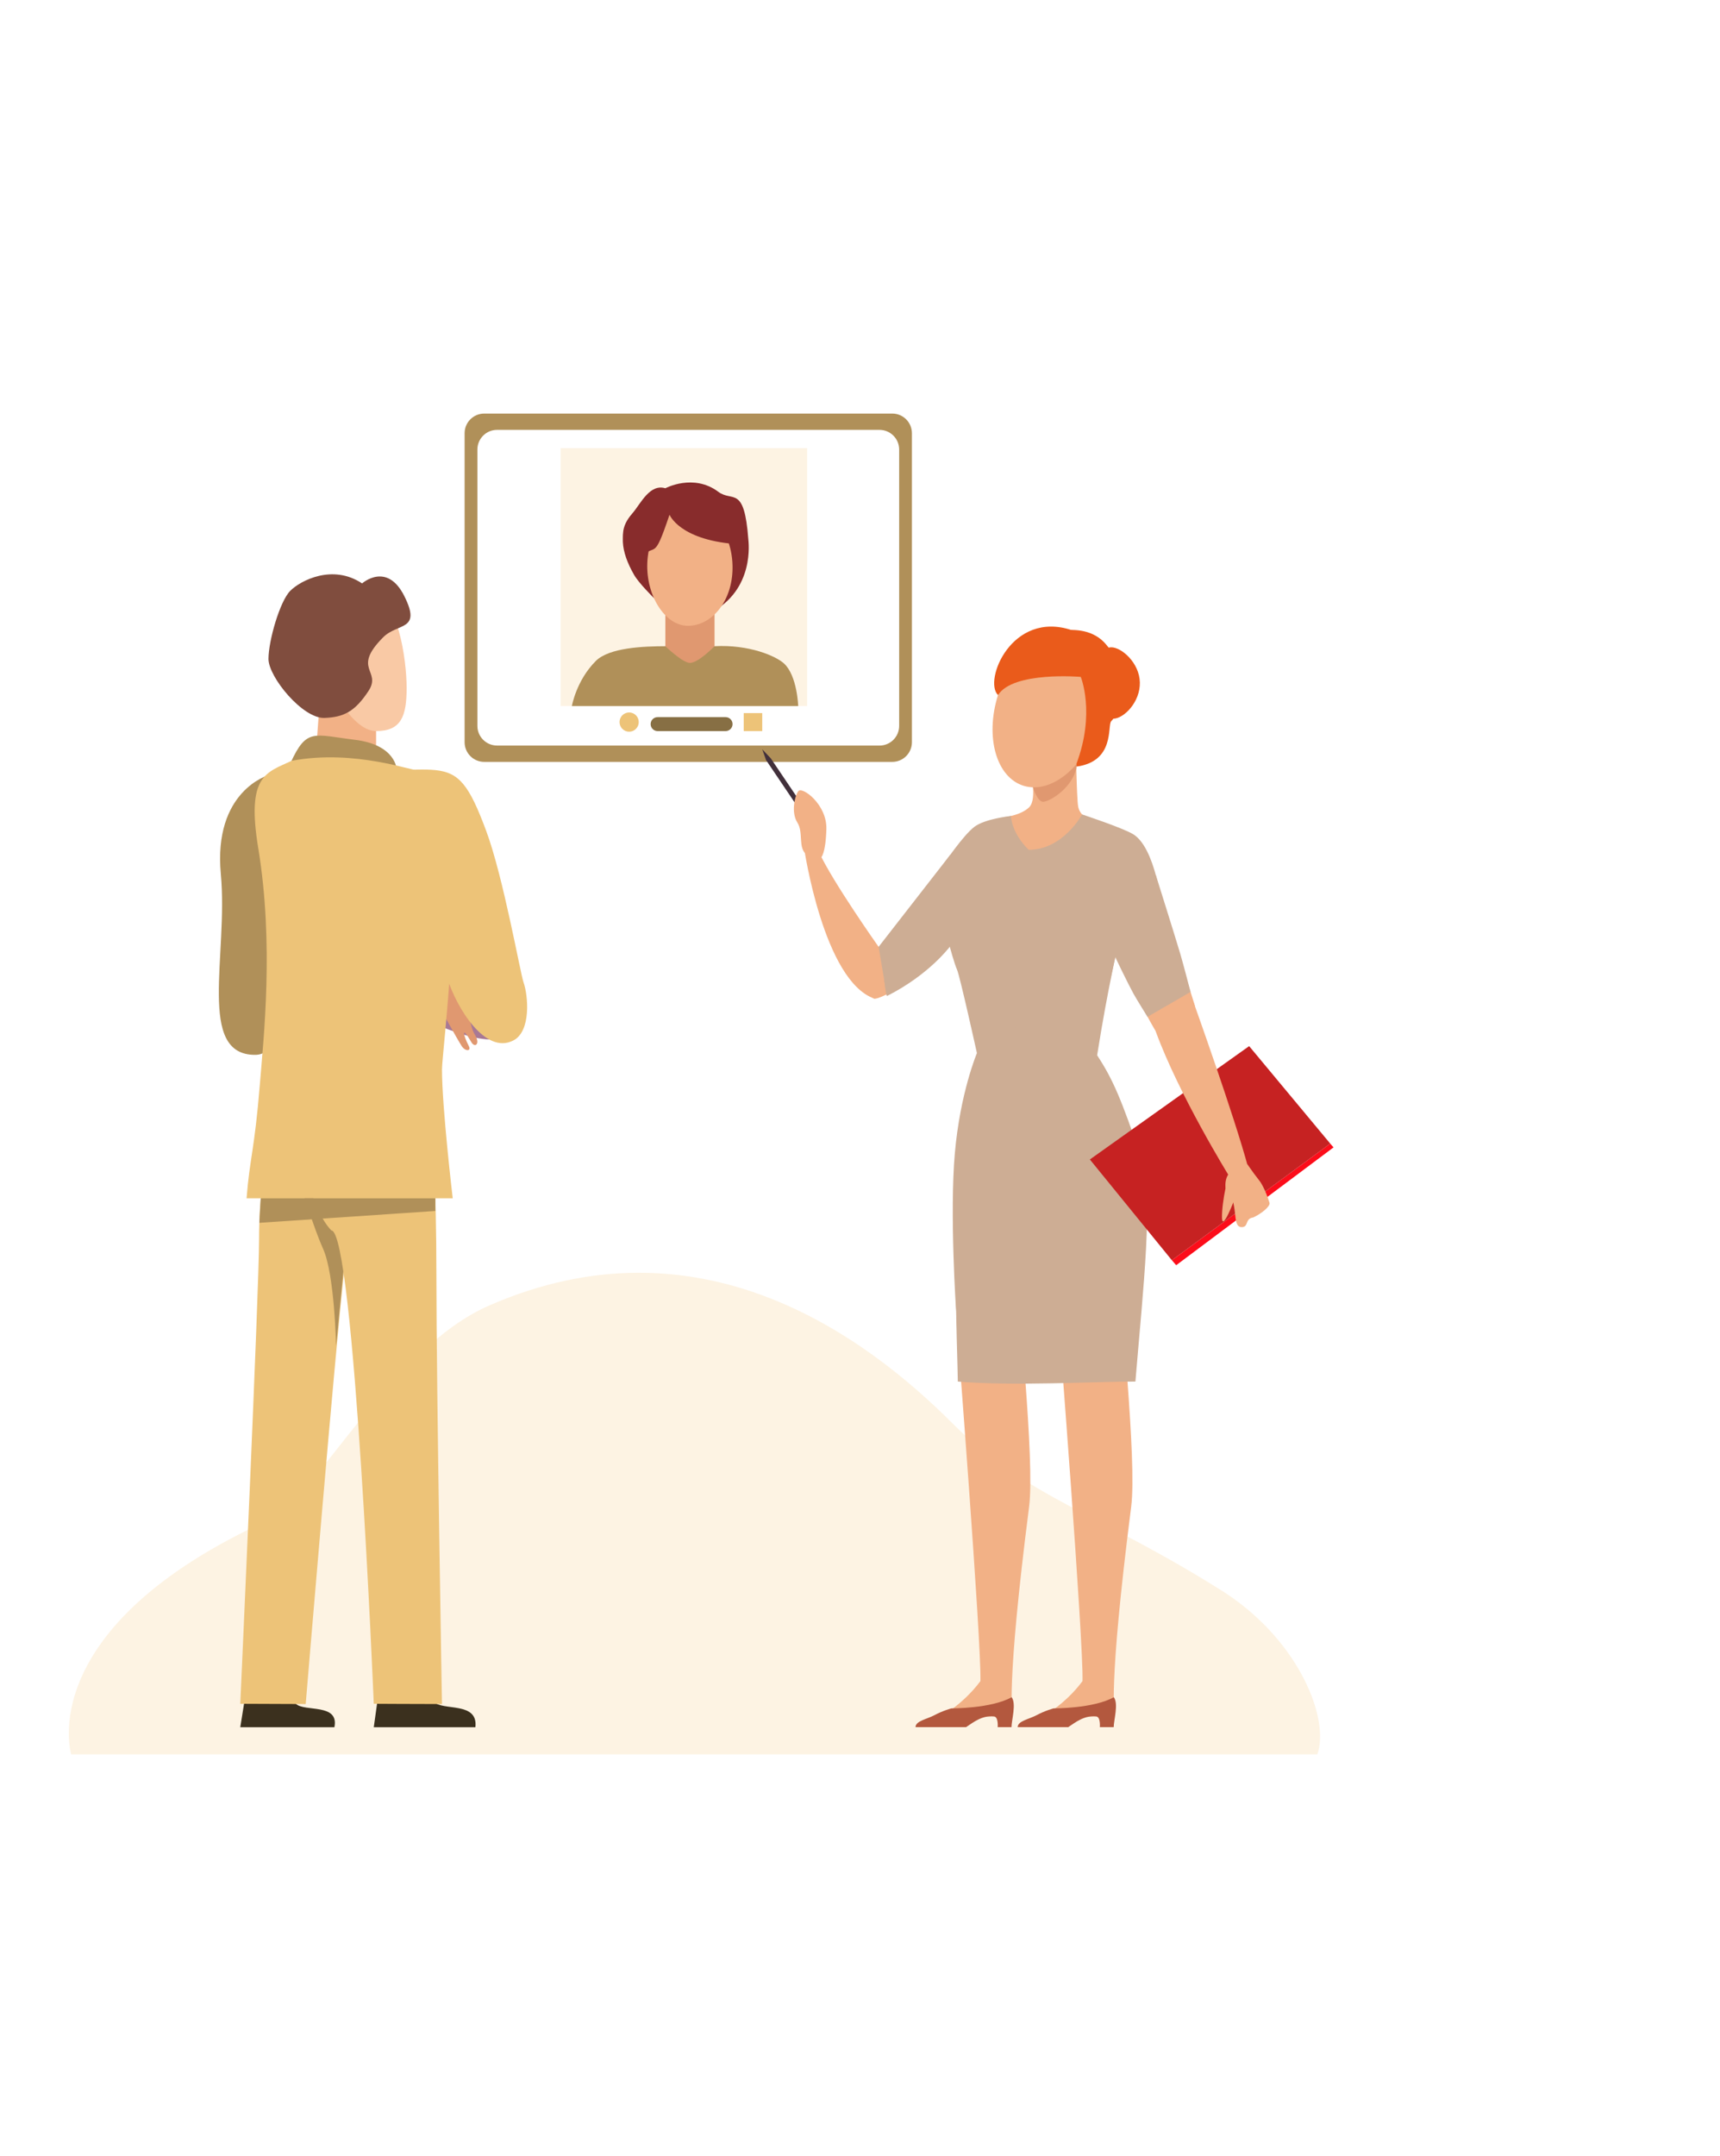<svg width="360" height="451" viewBox="0 0 360 451" fill="none" xmlns="http://www.w3.org/2000/svg">
<path d="M91.509 214.429C86.411 212.319 80.762 208.379 69.931 204.676L73.818 186.273C73.818 186.273 101.736 200.693 106.797 205.761C108.402 207.367 109.31 211.313 108.226 214.029C107.148 216.744 104.884 219.969 91.515 214.429H91.509Z" fill="#A87995"/>
<path d="M85.11 201.887C85.11 201.887 87.126 204.7 87.538 206.409C87.95 208.119 92.115 210.846 92.115 210.846C92.115 210.846 95.439 216.938 96.62 218.805C97.376 219.993 98.703 219.933 98.127 218.824C96.886 216.447 96.523 214.308 98.648 217.999C99.399 219.296 100.64 218.411 99.332 216.332C98.218 214.574 97.8 208.773 96.111 207.125C94.422 205.476 90.287 201.451 88.694 199.893C87.096 198.335 85.116 201.887 85.116 201.887H85.11Z" fill="#E09870"/>
<path d="M14.9 366.986C14.9 366.986 6.727 340.449 56.471 317.845C66.268 313.135 81.665 282.137 102.408 273.087C146.37 253.902 180.882 279.245 199.475 297.86C214.836 313.239 230.233 316.615 256.249 333.078C272.118 343.395 278.337 359.779 275.721 366.986H14.9Z" fill="#FDF3E3"/>
<path d="M104.03 155.965H184.084C186.355 155.965 188.196 154.122 188.196 151.849V94.04C188.196 91.767 186.355 89.924 184.084 89.924H104.03C101.76 89.924 99.919 91.767 99.919 94.04V151.843C99.919 154.116 101.76 155.959 104.03 155.959V155.965ZM186.761 159.378H101.354C99.084 159.378 97.243 157.535 97.243 155.262V90.627C97.243 88.354 99.084 86.512 101.354 86.512H186.755C189.025 86.512 190.866 88.354 190.866 90.627V155.262C190.866 157.535 189.025 159.378 186.755 159.378H186.761Z" fill="#B09059"/>
<path d="M168.942 147.697H117.333V93.749H168.942V147.697Z" fill="#FDF3E3"/>
<path d="M149.555 139.459H139.262V126.142H149.555V139.459Z" fill="#E09870"/>
<path d="M132.402 107.369C134.194 105.145 136.065 101.168 139.256 102.138C139.256 102.138 145.141 98.974 150.354 102.884C153.327 105.108 155.767 101.356 156.627 112.819C156.663 113.279 158.056 123.414 148.598 128.245L136.852 125.087C136.852 125.087 133.71 122.008 132.705 120.238C129.896 115.322 129.375 111.14 132.402 107.375V107.369Z" fill="#882C2C"/>
<path d="M135.484 117.71C135.187 124.512 139.123 130.81 143.864 130.907C148.647 131.004 153.012 126.263 153.309 119.462C153.605 112.661 149.852 106.751 144.935 106.266C140.013 105.781 135.781 110.909 135.484 117.71Z" fill="#F2B186"/>
<path d="M140.134 107.666C140.134 107.666 142.132 112.813 153.66 113.783C156.614 110.77 152.855 100.362 142.61 102.399C132.366 104.436 126.481 111.449 133.389 117.122C137.518 112.91 136.574 118.238 140.134 107.666Z" fill="#882C2C"/>
<path d="M124.682 138.283C127.534 135.428 134.842 135.198 139.256 135.18C139.256 135.18 142.883 138.671 144.402 138.671C146.182 138.671 149.549 135.18 149.549 135.18C156.784 134.792 162.427 137.235 164.122 138.817C166.865 141.375 167.065 147.697 167.065 147.697H119.693C119.693 147.697 120.614 142.363 124.682 138.29V138.283Z" fill="#B09059"/>
<path d="M159.539 152.934H155.664V149.17H159.539V152.934Z" fill="#EDC378"/>
<path d="M133.692 151.049C133.692 152.158 132.79 153.062 131.682 153.062C130.574 153.062 129.671 152.158 129.671 151.049C129.671 149.94 130.574 149.037 131.682 149.037C132.79 149.037 133.692 149.94 133.692 151.049Z" fill="#EDC378"/>
<path d="M153.327 151.473C153.327 152.28 152.673 152.934 151.868 152.934H137.639C136.834 152.934 136.18 152.28 136.18 151.473C136.18 150.667 136.834 150.013 137.639 150.013H151.868C152.673 150.013 153.327 150.667 153.327 151.473Z" fill="#876F44"/>
<path d="M216.162 133.58C216.162 133.58 226.436 128.809 231.486 134.786C238.848 143.496 233.454 149.988 232.588 150.855C231.722 151.716 233.484 159.402 225.111 160.384C216.271 146.448 216.156 133.58 216.156 133.58H216.162Z" fill="#EA5B1B"/>
<path d="M159.527 156.735L161.216 158.511C161.252 158.541 161.289 158.578 161.313 158.614L172.726 175.52C172.877 175.738 172.774 176.011 172.508 176.114C172.235 176.223 171.902 176.132 171.751 175.908L160.338 159.002C160.296 158.941 160.278 158.875 160.272 158.814L159.533 156.729L159.527 156.735Z" fill="#42303B"/>
<path d="M204.022 266.207L200.147 275.687C200.147 275.687 205.463 343.91 205.203 351.669C201.37 356.821 196.284 359.464 196.284 359.464L211.941 358.858C211.941 358.858 210.482 353.506 215.393 315.19C216.652 305.352 212.874 271.589 213.037 266.649C207.352 257.624 204.022 266.201 204.022 266.201V266.207Z" fill="#F2B186"/>
<path d="M215.532 160.82C215.532 160.82 217.245 167.094 215.393 168.882C213.54 170.67 209.998 170.961 209.998 170.961C209.998 170.961 205.318 186.667 210.84 188.079C216.361 189.492 227.738 177.526 230.541 172.622C227.217 171.374 225.976 170.349 225.661 168.713C225.359 167.13 225.171 156.244 225.171 156.244L215.532 160.814V160.82Z" fill="#F2B186"/>
<path d="M211.621 175.271C211.621 175.271 214.575 171.161 213.401 170.689C210.276 170.689 198.567 180.611 184.09 198.366C181.674 208.07 182.116 208.664 183.049 208.907C183.933 209.137 193.977 204.961 205.197 189.813C211.16 180.605 211.627 175.271 211.627 175.271H211.621Z" fill="#F2B186"/>
<path d="M185.762 203.542L184.066 198.311C184.066 198.311 174.282 184.515 171.364 178.15C168.651 174.192 168.294 177.381 168.294 177.381C168.294 177.381 172.381 205.337 183.061 208.913C186.452 204.573 185.755 203.548 185.755 203.548L185.762 203.542Z" fill="#F2B186"/>
<path d="M168.821 178.763C166.944 177.362 168.233 174.186 166.895 172.077C165.557 169.967 166.308 166.591 167.077 165.512C167.846 164.433 173.107 168.24 172.962 173.434C172.817 178.635 171.842 179.405 171.842 179.405C171.842 179.405 170.207 179.793 168.815 178.757L168.821 178.763Z" fill="#F2B186"/>
<path d="M199.13 357.373C199.13 357.373 197.35 357.839 195.57 358.797C194.002 359.634 191.623 360.003 191.623 361.295H202.2C203.829 360.21 205.578 358.797 208.061 359.064C208.999 359.167 208.818 361.295 208.818 361.295H211.712C211.712 359.846 212.765 356.385 211.736 355.033C207.528 357.421 199.136 357.373 199.136 357.373H199.13Z" fill="#B3583E"/>
<path d="M225.389 266.207L221.514 275.687C221.514 275.687 226.83 343.91 226.57 351.669C222.743 356.821 217.651 359.464 217.651 359.464L233.315 358.858C233.315 358.858 231.855 353.506 236.76 315.19C238.019 305.352 234.241 271.589 234.404 266.649C228.719 257.624 225.389 266.201 225.389 266.201V266.207Z" fill="#F2B186"/>
<path d="M218.511 167.712C220.248 167.385 224.317 164.7 225.274 160.79C225.728 156.092 225.613 155.038 225.613 155.038L215.393 160.638L216.21 164.7C216.21 164.7 217.154 167.973 218.511 167.718V167.712Z" fill="#E09870"/>
<path d="M229.857 151.51C227.084 160.323 220.146 166.094 214.351 164.409C208.557 162.718 206.111 154.207 208.884 145.394C211.651 136.58 218.596 130.81 224.39 132.495C230.184 134.186 232.63 142.696 229.863 151.51H229.857Z" fill="#F2B186"/>
<path d="M208.884 145.394C205.802 142.423 211.742 127.627 224.317 131.816C234.767 135.295 232.642 154.492 225.25 159.923C229.336 149.17 226.206 141.599 226.206 141.599C226.206 141.599 212.069 140.369 208.884 145.4V145.394Z" fill="#EA5B1B"/>
<path d="M234.816 174.035C239.151 174.18 250.092 210.404 250.092 210.404C250.092 210.404 247.997 216.441 244.116 214.817C243.238 217.435 241.912 215.756 241.912 215.756C241.912 215.756 217.191 174.004 234.816 174.028V174.035Z" fill="#F2B186"/>
<path d="M226.485 170.361C226.485 170.361 222.525 177.775 215.296 177.775C211.566 174.041 211.615 170.695 211.615 170.695C211.615 170.695 206.178 171.252 203.938 172.962C201.637 174.713 197.774 180.332 196.345 182.478C195.994 183 195.788 183.315 195.788 183.315L202.339 189.207L229.234 192.825L243.232 189.807C243.232 189.807 241.852 177.302 237.147 174.489C234.895 173.143 226.479 170.367 226.479 170.367L226.485 170.361Z" fill="#CDAD94"/>
<path d="M230.596 142.914C230.675 147.024 230.832 150.382 233.036 150.346C235.234 150.304 238.655 146.873 238.576 142.769C238.497 138.659 234.731 135.362 232.527 135.404C230.324 135.447 230.517 138.811 230.59 142.914H230.596Z" fill="#EA5B1B"/>
<path d="M56.199 162.148C56.199 162.148 44.592 165.415 46.221 182.872C47.801 199.778 41.123 220.751 53.438 220.66C60.776 220.606 58.669 202.73 58.669 202.73L56.199 162.154V162.148Z" fill="#B09059"/>
<path d="M78.231 361.319L80.078 348.068L88.882 349.384C88.882 349.384 88.724 353.815 90.728 355.954C92.635 357.985 100.113 355.857 99.501 361.313H78.231V361.319Z" fill="#3B301E"/>
<path d="M50.29 361.319L52.215 349.341L60.219 350.911C60.219 350.911 60.074 354.627 61.933 356.415C63.749 358.167 71.027 356.227 69.991 361.319H50.296H50.29Z" fill="#3B301E"/>
<path d="M73.963 229.589C73.963 229.589 74.284 245.664 72.147 264.746C70.009 283.828 63.985 356.464 63.985 356.464L50.29 356.409C50.29 356.409 54.225 269.977 54.225 259.115C54.249 241.748 58.288 233.062 58.288 233.062L73.963 229.595V229.589Z" fill="#EDC378"/>
<path d="M78.716 148.218V158.274L66.147 157.293L67.067 144.63L78.716 148.218Z" fill="#F2B186"/>
<path d="M83.033 160.984C83.033 160.984 82.93 155.814 74.29 154.759C65.644 153.704 64.173 152.225 60.8 159.614C62.278 166.791 79.666 164.36 83.039 160.984H83.033Z" fill="#B09059"/>
<path d="M65.451 235.493L61.321 242.809C61.321 242.809 65.184 255.805 67.618 261.224C70.052 266.643 70.343 281.561 70.343 281.561L72.565 258.527L65.457 235.493H65.451Z" fill="#B09059"/>
<path d="M90.456 236.123C90.456 236.123 91.34 247.634 91.34 266.825C91.34 290.368 92.508 356.464 92.508 356.464C87.404 356.464 78.232 356.409 78.232 356.409C78.232 356.409 74.139 257.393 69.35 257.393C61.321 248.804 62.883 223.479 62.883 223.479L90.45 236.123H90.456Z" fill="#EDC378"/>
<path d="M93.047 164.954C93.047 164.954 90.728 161.402 88.621 161.402C86.514 161.402 74.369 156.656 61.048 159.147C55.745 161.639 51.525 162.111 54.055 177.447C57.361 197.505 55.175 217.102 54.382 226.898C53.262 240.675 52.275 242.167 51.609 250.665H94.754C94.754 250.665 92.508 231.686 92.508 223.667C92.508 220.472 97.691 178.823 93.047 164.954Z" fill="#EDC378"/>
<path d="M67.515 135.968C67.515 141.896 73.436 152.934 78.716 152.934C83.996 152.934 85.11 149.806 85.11 143.872C85.11 137.938 83.197 124.712 77.917 124.712C72.637 124.712 67.515 130.034 67.515 135.968Z" fill="#F9C9A5"/>
<path d="M75.786 122.044C75.786 122.044 80.987 117.401 84.637 124.718C88.288 132.034 83.269 130.24 80.212 133.301C73.503 140.017 79.975 140.223 77.118 144.557C74.26 148.885 71.935 150.025 67.915 150.182C63.38 150.364 56.193 141.641 56.193 137.841C56.193 134.04 58.572 125.772 60.752 123.59C62.932 121.408 69.64 117.941 75.786 122.044Z" fill="#804D3E"/>
<path d="M85.334 161.087C85.334 161.087 88.561 160.826 91.158 161.099C96.093 161.62 98.17 164.142 101.76 173.804C105.356 183.472 108.892 203.567 109.583 205.518C110.539 208.204 111.217 215.702 107.445 217.654C101.572 220.697 95.602 210.828 93.695 204.839C88.222 187.703 80.908 170.222 85.328 161.081L85.334 161.087Z" fill="#EDC378"/>
<path d="M183.897 198.069L185.574 208.016C185.574 208.016 194.123 205.312 203.205 192.45C200.716 180.436 198.882 178.817 198.882 178.817L183.891 198.069H183.897Z" fill="#CDAD94"/>
<path d="M220.515 357.373C220.515 357.373 218.735 357.839 216.955 358.797C215.387 359.634 213.007 360.003 213.007 361.295H223.585C225.213 360.21 226.963 358.797 229.446 359.064C230.384 359.167 230.202 361.295 230.202 361.295H233.103C233.103 359.846 234.156 356.385 233.121 355.033C228.913 357.421 220.521 357.373 220.521 357.373H220.515Z" fill="#B3583E"/>
<path d="M204.803 183.097C204.803 183.097 196.388 190.771 198.888 197.287C200.753 202.154 202.769 208.937 203.593 212.823C204.585 217.508 204.967 220.63 204.967 220.63C204.967 220.63 204.192 222.018 201.746 230.722C198.67 241.651 200.474 284.967 200.474 289.004C212.226 289.992 228.683 289.004 237.644 289.004C239.278 269.225 241.555 250.059 238.824 242.057C234.695 229.946 232.969 225.831 229.633 220.751C232.025 205.749 233.539 200.372 235.246 191.104C235.246 191.104 229.579 185.545 225.105 185.545C220.63 185.545 204.797 183.097 204.797 183.097H204.803Z" fill="#CDAD94"/>
<path d="M198.785 197.044C201.407 201.033 203.011 199.269 206.953 199.857C213.704 200.869 222.537 200.148 222.537 200.148C222.537 200.148 214.146 203.33 210.864 204.136C207.582 204.942 206.529 206.325 206.184 208.501C206.02 209.543 205.318 216.435 204.755 219.145C203.762 213.411 203.12 211.61 202.115 207.585C201.213 204.779 200.656 202.233 198.785 197.038V197.044Z" fill="#E6BDD5"/>
<path d="M245.272 263.625L246.181 264.667L279.112 240.021L278.421 239.227L245.272 263.625Z" fill="#FC0D1A"/>
<path d="M228.113 242.548L245.272 263.625L278.421 239.227L261.45 218.836L228.113 242.548Z" fill="#C62222"/>
<path d="M262.552 245.616L263.745 247.179C263.745 247.179 264.78 248.622 265.712 251.611C265.93 252.308 264.072 253.865 262.304 254.678C260.512 254.914 261.402 256.684 259.912 256.702C257.623 256.733 259.531 251.623 256.509 248.501C256.031 243.852 261.093 243.573 261.093 243.573L262.546 245.616H262.552Z" fill="#F2B186"/>
<path d="M244.588 204.294L249.856 209.78C249.856 209.78 258.368 233.529 261.238 244.228C260.082 248.113 257.188 245.913 257.188 245.913C257.188 245.913 246.731 229.001 241.9 215.769C244.606 213.174 244.582 204.3 244.582 204.3L244.588 204.294Z" fill="#F2B186"/>
<path d="M257.533 244.9C257.533 244.9 256.976 246.392 256.516 248.501C256.074 250.544 255.729 253.18 255.765 254.75C255.837 257.715 258.423 250.816 258.611 250.301C258.804 249.786 257.533 244.9 257.533 244.9Z" fill="#F2B186"/>
<path d="M228.477 189.795C228.477 189.795 234.822 203.421 237.214 207.822C237.898 209.076 240.18 212.713 240.18 212.713L249.184 207.5C249.184 207.5 247.646 201.578 247.058 199.602C245.829 195.474 241.93 183.097 241.93 183.097L228.471 189.795H228.477Z" fill="#CDAD94"/>
<path d="M54.57 250.671H91.116V253.32L54.28 255.799L54.57 250.671Z" fill="#B09059"/>
<path d="M185.071 205.015C185.071 205.015 189.976 200.693 193.996 196.202C198.016 191.71 204.083 182.042 204.083 182.042C204.083 182.042 199.554 189.091 198.955 192.819C198.355 196.547 202.502 200.099 216.864 198.814C231.22 197.529 231.486 195.171 231.486 195.171L233.429 200.251L231.486 208.913C231.486 208.913 219.903 208.743 213.679 213.877C207.461 219.011 203.526 233.644 201.988 247.507C200.45 261.37 200.117 274.293 200.117 274.293C200.117 274.293 198.737 253.871 199.851 241.233C200.965 228.595 204.47 220.296 204.47 220.296C204.47 220.296 200.922 204.251 200.323 202.882C199.723 201.512 198.785 198.038 198.785 198.038C198.785 198.038 194.523 203.864 185.64 208.355C185.398 208.107 185.071 205.015 185.071 205.015Z" fill="#CDAD94"/>
</svg>
